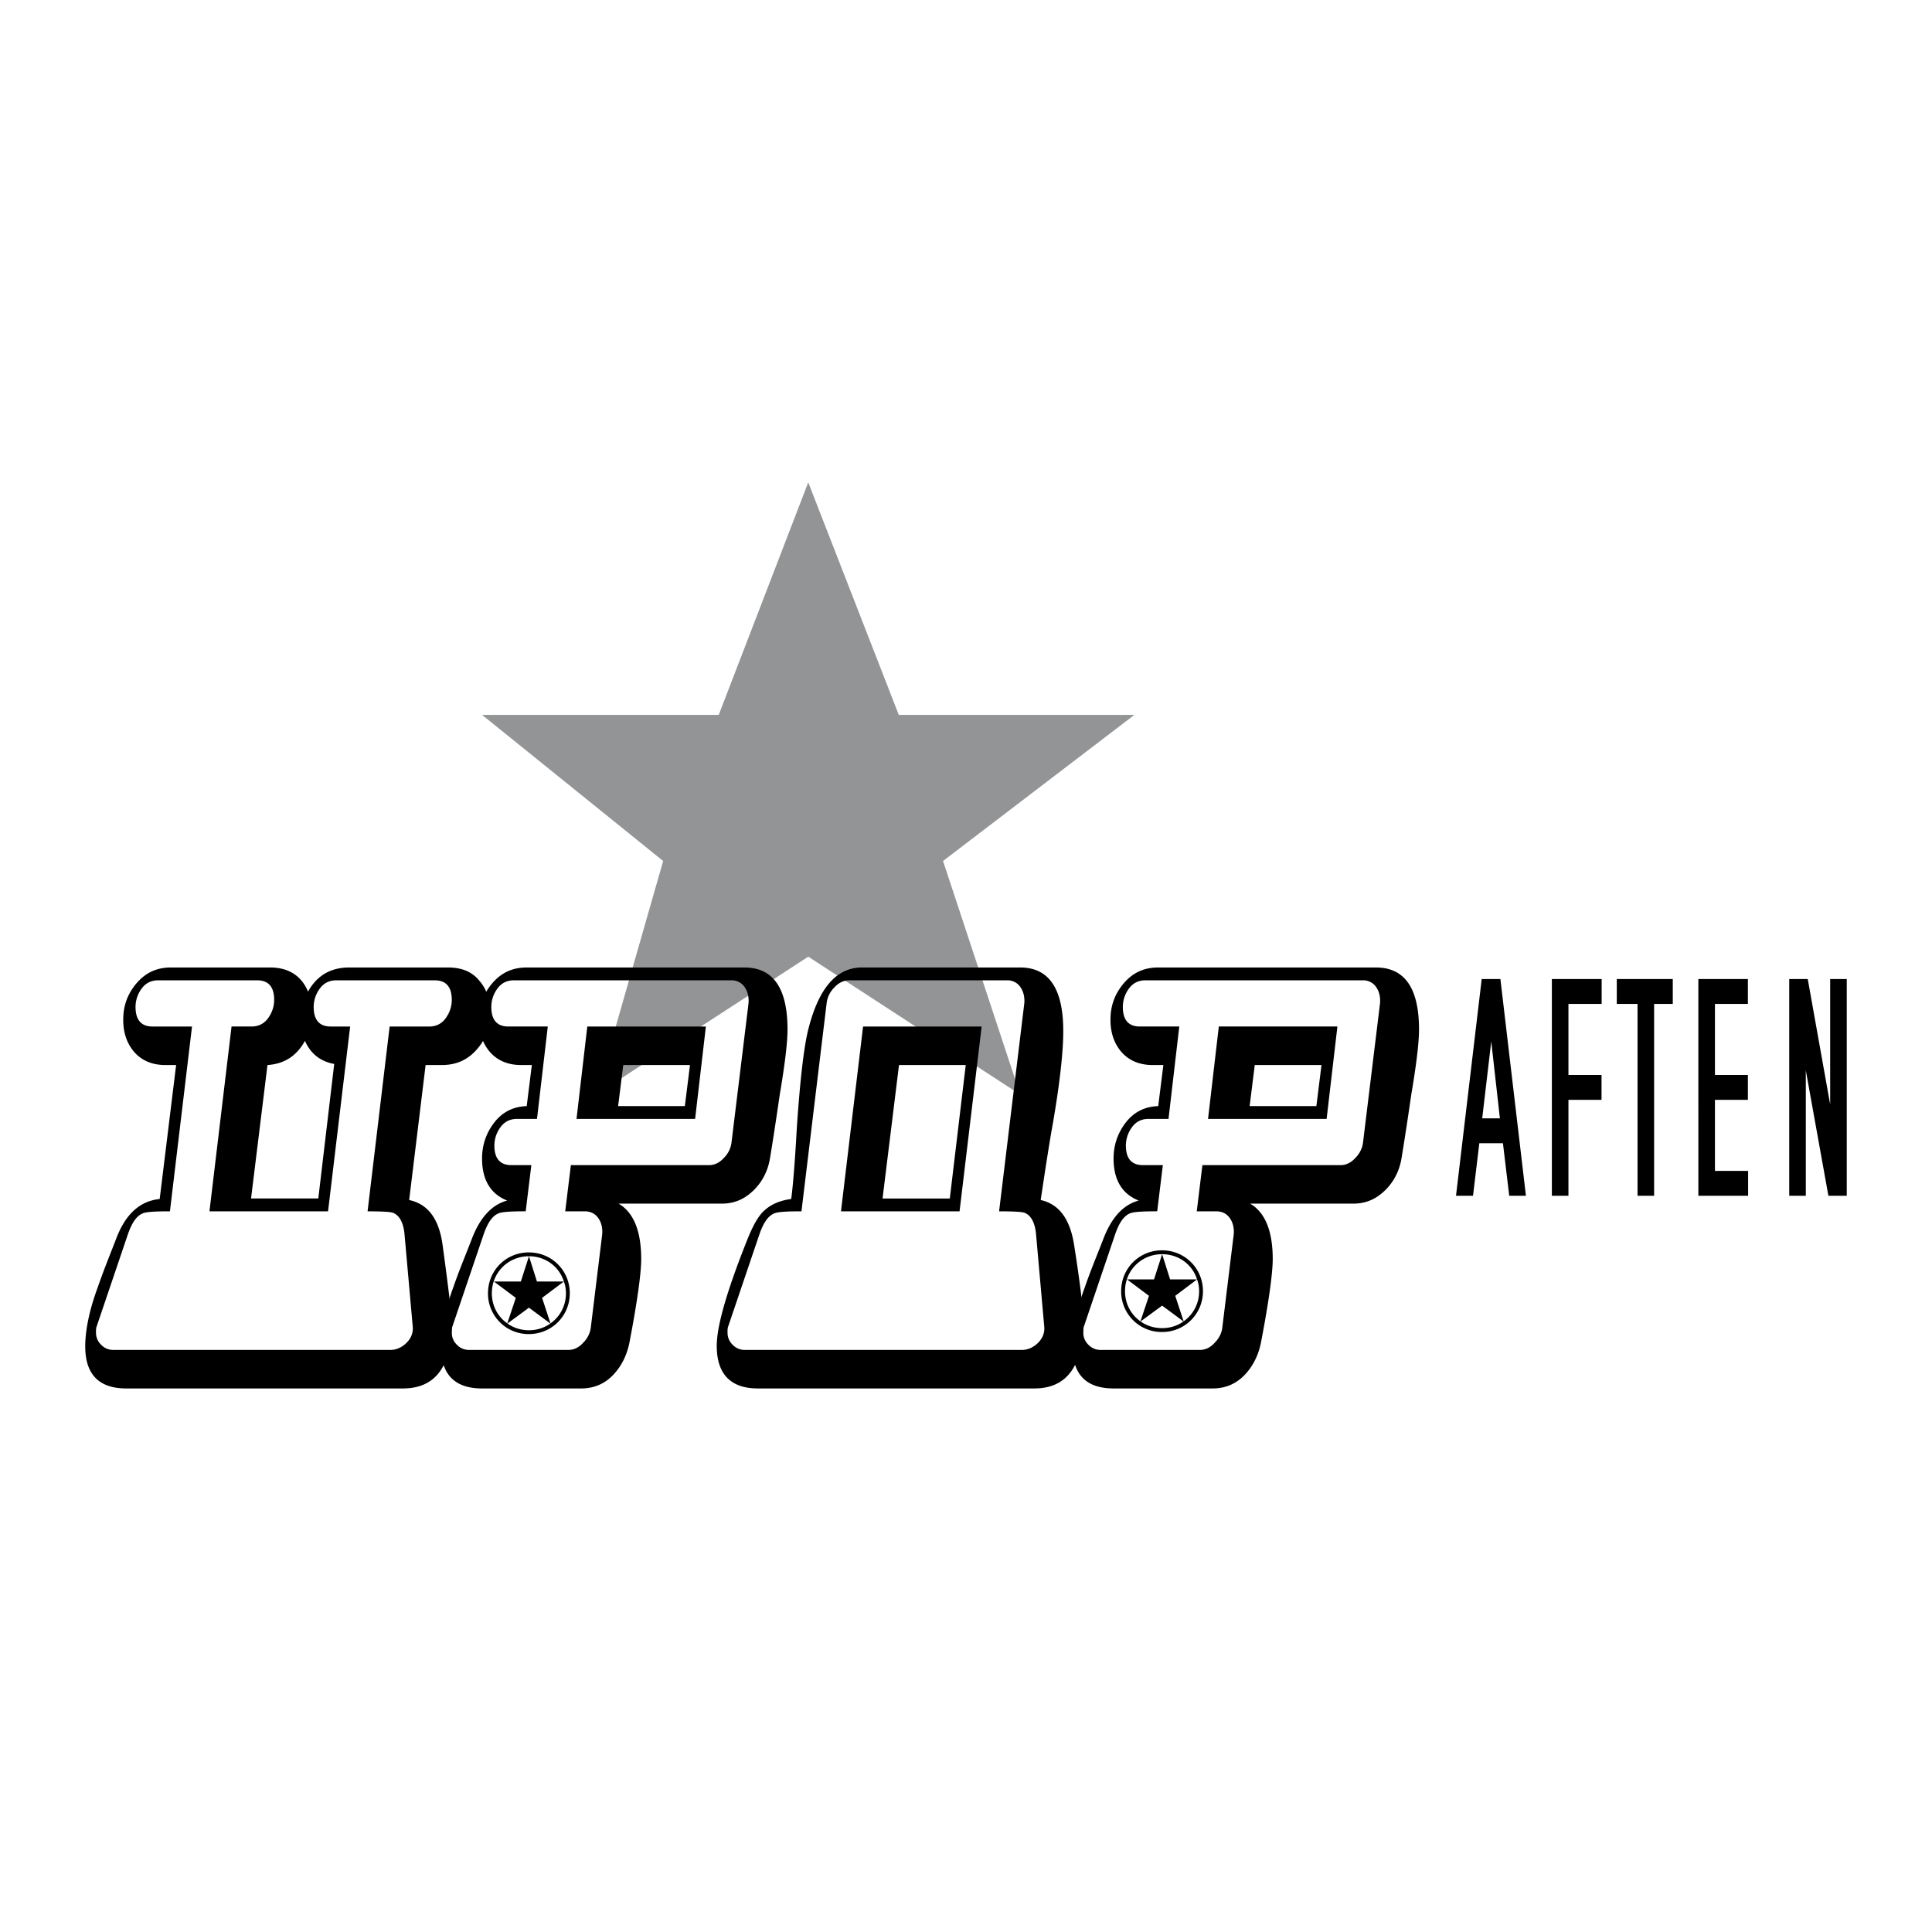 <svg xmlns="http://www.w3.org/2000/svg" width="2500" height="2500" viewBox="0 0 192.756 192.756"><g fill-rule="evenodd" clip-rule="evenodd"><path fill="#fff" d="M0 0h192.756v192.756H0V0z"/><path d="M115.932 132.895a4.043 4.043 0 0 1-4.074-4.077c0-2.271 1.799-4.074 4.074-4.074s4.088 1.803 4.088 4.074a4.055 4.055 0 0 1-4.088 4.077zm.013-7.763c-2.072 0-3.703 1.617-3.703 3.686 0 1.263.604 2.353 1.541 3.011l.85-2.545-2.186-1.636h2.688l.81-2.516zm-2.146 6.707c.59.427 1.336.668 2.146.668.807 0 1.543-.241 2.133-.668l-2.133-1.578-2.146 1.578zm2.146-6.707l.797 2.516h2.688l-2.176 1.636.838 2.545a3.642 3.642 0 0 0 1.543-3.011 3.27 3.27 0 0 0-.205-1.17h.01-.01c-.465-1.49-1.842-2.516-3.485-2.516zM52.761 133.101a4.042 4.042 0 0 1-4.074-4.073c0-2.276 1.799-4.075 4.074-4.075s4.088 1.799 4.088 4.075c0 2.275-1.813 4.073-4.088 4.073zm.014-7.765c-2.072 0-3.704 1.622-3.704 3.691 0 1.261.604 2.353 1.542 3.007l.85-2.545-2.186-1.632h2.688l.81-2.521zm-2.147 6.713a3.686 3.686 0 0 0 2.147.668 3.65 3.65 0 0 0 2.133-.668l-2.133-1.583-2.147 1.583zm2.147-6.713l.796 2.521h2.688l-2.175 1.632.838 2.545c.939-.654 1.543-1.746 1.543-3.007 0-.413-.067-.812-.207-1.17h.012-.012c-.465-1.49-1.84-2.521-3.483-2.521z"/><path fill="#929496" d="M89.672 71.323h23.508L94.087 85.902l7.7 23.303-21.148-13.758-21.148 13.758 6.673-23.303-18.067-14.579h23.611l8.931-23.198 9.033 23.198z"/><path d="M47.789 97.806c.769.869 1.126 1.947 1.126 3.225 0 1.385-.41 2.562-1.228 3.536-.922 1.127-2.1 1.69-3.587 1.69h-1.637l-1.64 13.469c1.896.412 2.972 1.896 3.331 4.459.612 4.504.922 7.118.922 7.782 0 4.356-1.641 6.559-4.868 6.559H12.602c-2.715 0-4.098-1.383-4.098-4.202 0-1.484.36-3.481 1.23-5.837.563-1.64 1.229-3.277 1.845-4.867.921-2.46 2.355-3.791 4.353-3.994l1.64-13.368h-1.077c-1.332 0-2.407-.46-3.176-1.384-.664-.819-1.024-1.843-1.024-3.125 0-1.384.409-2.509 1.229-3.533.924-1.127 2.049-1.69 3.535-1.69h9.884c1.845 0 3.125.819 3.792 2.408.869-1.589 2.252-2.408 4.097-2.408h9.834c1.381-.002 2.406.408 3.123 1.28zm-14.239 0c-.666 0-1.229.258-1.638.818a3.062 3.062 0 0 0-.615 1.844c0 1.28.562 1.947 1.69 1.947h1.947l-2.204 18.438H20.898l2.203-18.438h1.998c.666 0 1.229-.258 1.639-.818.409-.566.616-1.178.616-1.844 0-1.281-.564-1.947-1.691-1.947h-9.885c-.666 0-1.23.258-1.641.818a3.068 3.068 0 0 0-.614 1.844c0 1.28.564 1.947 1.69 1.947h3.945l-2.204 18.438c-1.485 0-2.355.052-2.715.206-.615.256-1.075.922-1.485 2.1L9.63 132.38c-.053.152-.053.355-.053.562 0 .46.155.872.513 1.228.358.361.768.514 1.231.514h27.606c.614 0 1.177-.256 1.639-.716.462-.462.665-1.025.615-1.587l-.82-9.221c-.102-1.178-.513-1.896-1.127-2.151-.255-.103-1.074-.154-2.561-.154l2.202-18.438h3.944c.666 0 1.23-.258 1.639-.818.41-.566.616-1.178.616-1.844 0-1.281-.564-1.947-1.691-1.947H33.55v-.002zm-3.126 6.043c-.818 1.486-2.048 2.305-3.738 2.408l-1.639 13.316h6.71l1.588-13.42c-1.383-.256-2.356-1.025-2.921-2.304z"/><path d="M76.828 115.526c-.203 1.281-.768 2.356-1.586 3.177-.922.922-1.947 1.383-3.228 1.383H61.719c1.487.871 2.254 2.715 2.254 5.533 0 1.331-.358 4.095-1.178 8.348-.256 1.28-.82 2.356-1.587 3.176-.871.922-1.946 1.383-3.226 1.383h-9.886c-2.715 0-4.099-1.383-4.099-4.202 0-1.534.358-3.533 1.23-5.89.562-1.638 1.228-3.225 1.843-4.814.818-2.15 1.997-3.431 3.534-3.84-1.69-.667-2.509-2.101-2.509-4.2 0-1.333.409-2.512 1.177-3.534.819-1.077 1.894-1.639 3.278-1.689l.512-4.099h-1.075c-1.332 0-2.408-.46-3.177-1.384-.666-.819-1.023-1.843-1.023-3.125 0-1.384.409-2.509 1.229-3.533.921-1.127 2.048-1.69 3.534-1.69h21.716c2.87 0 4.304 2.051 4.304 6.196 0 1.281-.256 3.433-.768 6.457-.205 1.38-.511 3.533-.974 6.347zM74.32 98.522a1.549 1.549 0 0 0-1.332-.717H51.271c-.666 0-1.228.258-1.638.818a3.068 3.068 0 0 0-.614 1.844c0 1.28.562 1.947 1.69 1.947h3.943l-1.075 9.219h-1.998c-.667 0-1.229.256-1.639.82a3.07 3.07 0 0 0-.615 1.844c0 1.281.563 1.948 1.689 1.948h1.998l-.563 4.607c-1.484 0-2.356.052-2.715.206-.614.256-1.075.922-1.484 2.1l-3.125 9.221c-.052.152-.052.355-.052.562 0 .46.155.872.513 1.228.357.361.768.514 1.229.514H56.7c.563 0 1.076-.256 1.484-.716.462-.462.719-1.025.769-1.587l1.127-9.221c.05-.565-.052-1.129-.359-1.587-.306-.462-.768-.719-1.384-.719h-1.945l.564-4.607h13.778c.564 0 1.077-.258 1.486-.72a2.59 2.59 0 0 0 .768-1.587l1.691-13.83c.05-.563-.054-1.125-.359-1.587zm-4.968 13.112H57.52l1.075-9.219h11.831l-1.074 9.219zm-7.17-5.377l-.513 4.099h6.658l.513-4.099h-6.658z"/><path d="M108.082 131.815c0 4.453-1.641 6.71-4.869 6.71H75.608c-2.714 0-4.098-1.435-4.098-4.253 0-1.996 1.025-5.529 3.074-10.653.513-1.279 1.024-2.203 1.537-2.714.717-.717 1.639-1.126 2.816-1.28.153-1.077.36-3.434.564-7.12.308-4.559.666-7.733 1.076-9.528 1.023-4.302 2.816-6.452 5.429-6.452h15.775c2.867 0 4.301 2.1 4.301 6.353 0 1.945-.307 4.966-1.021 9.115-.311 1.69-.719 4.302-1.23 7.733 1.842.412 2.92 1.896 3.33 4.459.612 3.891.921 6.451.921 7.63zm-4.713-8.656c-.102-1.178-.512-1.896-1.127-2.151-.256-.103-1.074-.154-2.562-.154l2.514-20.744c.049-.563-.055-1.125-.361-1.587a1.55 1.55 0 0 0-1.33-.717H84.725c-.563 0-1.076.258-1.485.717a2.608 2.608 0 0 0-.769 1.587l-2.509 20.744c-1.486 0-2.356.052-2.715.206-.614.256-1.075.922-1.484 2.1l-3.125 9.221c-.052.152-.052.355-.052.562 0 .46.153.872.511 1.228.36.361.769.514 1.231.514h27.607c.613 0 1.178-.256 1.637-.716.463-.462.666-1.025.615-1.587l-.818-9.223zm-7.633-2.305H83.905l2.203-18.438H97.94l-2.204 18.438zm-6.042-14.597l-1.641 13.316h6.709l1.59-13.316h-6.658z"/><path d="M139.836 115.526c-.205 1.281-.77 2.356-1.588 3.177-.922.922-1.947 1.383-3.229 1.383h-10.293c1.486.871 2.254 2.715 2.254 5.533 0 1.331-.357 4.095-1.178 8.348-.256 1.28-.82 2.356-1.59 3.176-.869.922-1.943 1.383-3.225 1.383h-9.885c-2.717 0-4.1-1.383-4.1-4.202 0-1.534.359-3.533 1.23-5.89.562-1.638 1.229-3.225 1.844-4.814.818-2.15 1.996-3.431 3.533-3.84-1.689-.667-2.508-2.101-2.508-4.2 0-1.333.408-2.512 1.178-3.534.818-1.077 1.893-1.639 3.277-1.689l.512-4.099h-1.074c-1.332 0-2.408-.46-3.178-1.384-.666-.819-1.025-1.843-1.025-3.125 0-1.384.412-2.509 1.232-3.533.922-1.127 2.049-1.69 3.533-1.69h21.717c2.869 0 4.303 2.051 4.303 6.196 0 1.281-.256 3.433-.768 6.457-.204 1.38-.511 3.533-.972 6.347zm-2.51-17.004a1.548 1.548 0 0 0-1.33-.717h-21.719c-.666 0-1.227.258-1.637.818a3.069 3.069 0 0 0-.615 1.844c0 1.28.562 1.947 1.689 1.947h3.943l-1.074 9.219h-1.998c-.668 0-1.23.256-1.639.82a3.073 3.073 0 0 0-.617 1.844c0 1.281.566 1.948 1.691 1.948h1.998l-.564 4.607c-1.484 0-2.355.052-2.715.206-.613.256-1.076.922-1.484 2.1l-3.125 9.221c-.049.152-.049.355-.049.562 0 .46.152.872.512 1.228.355.361.766.514 1.229.514h9.885c.562 0 1.076-.256 1.484-.716.463-.462.719-1.025.768-1.587l1.129-9.221c.051-.565-.053-1.129-.359-1.587-.305-.462-.77-.719-1.383-.719H119.4l.564-4.607h13.777c.562 0 1.074-.258 1.484-.72.461-.46.715-1.025.77-1.587l1.689-13.83c.05-.563-.051-1.125-.358-1.587zm-4.969 13.112h-11.83l1.074-9.219h11.832l-1.076 9.219zm-7.169-5.377l-.512 4.099h6.658l.512-4.099h-6.658zM152.242 119.303h-1.666l-.627-5.243h-2.357l-.629 5.243h-1.697l2.564-21.624h1.865l2.547 21.624zm-2.597-7.725l-.863-7.671-.902 7.671h1.765zM159.785 109.732h-3.301v9.571h-1.654V97.679h4.967v2.482h-3.313v7.089h3.301v2.482zM166.893 100.161h-1.862v19.142h-1.654v-19.142h-2.07v-2.482h5.586v2.482zM174.41 119.303h-4.965V97.679h4.942v2.482H171.1v7.089h3.287v2.482H171.1v7.089h3.31v2.482zM184.252 119.303h-1.832l-2.254-12.509v12.509h-1.654V97.679h1.847l2.237 12.509V97.679h1.656v21.624z"/></g></svg>